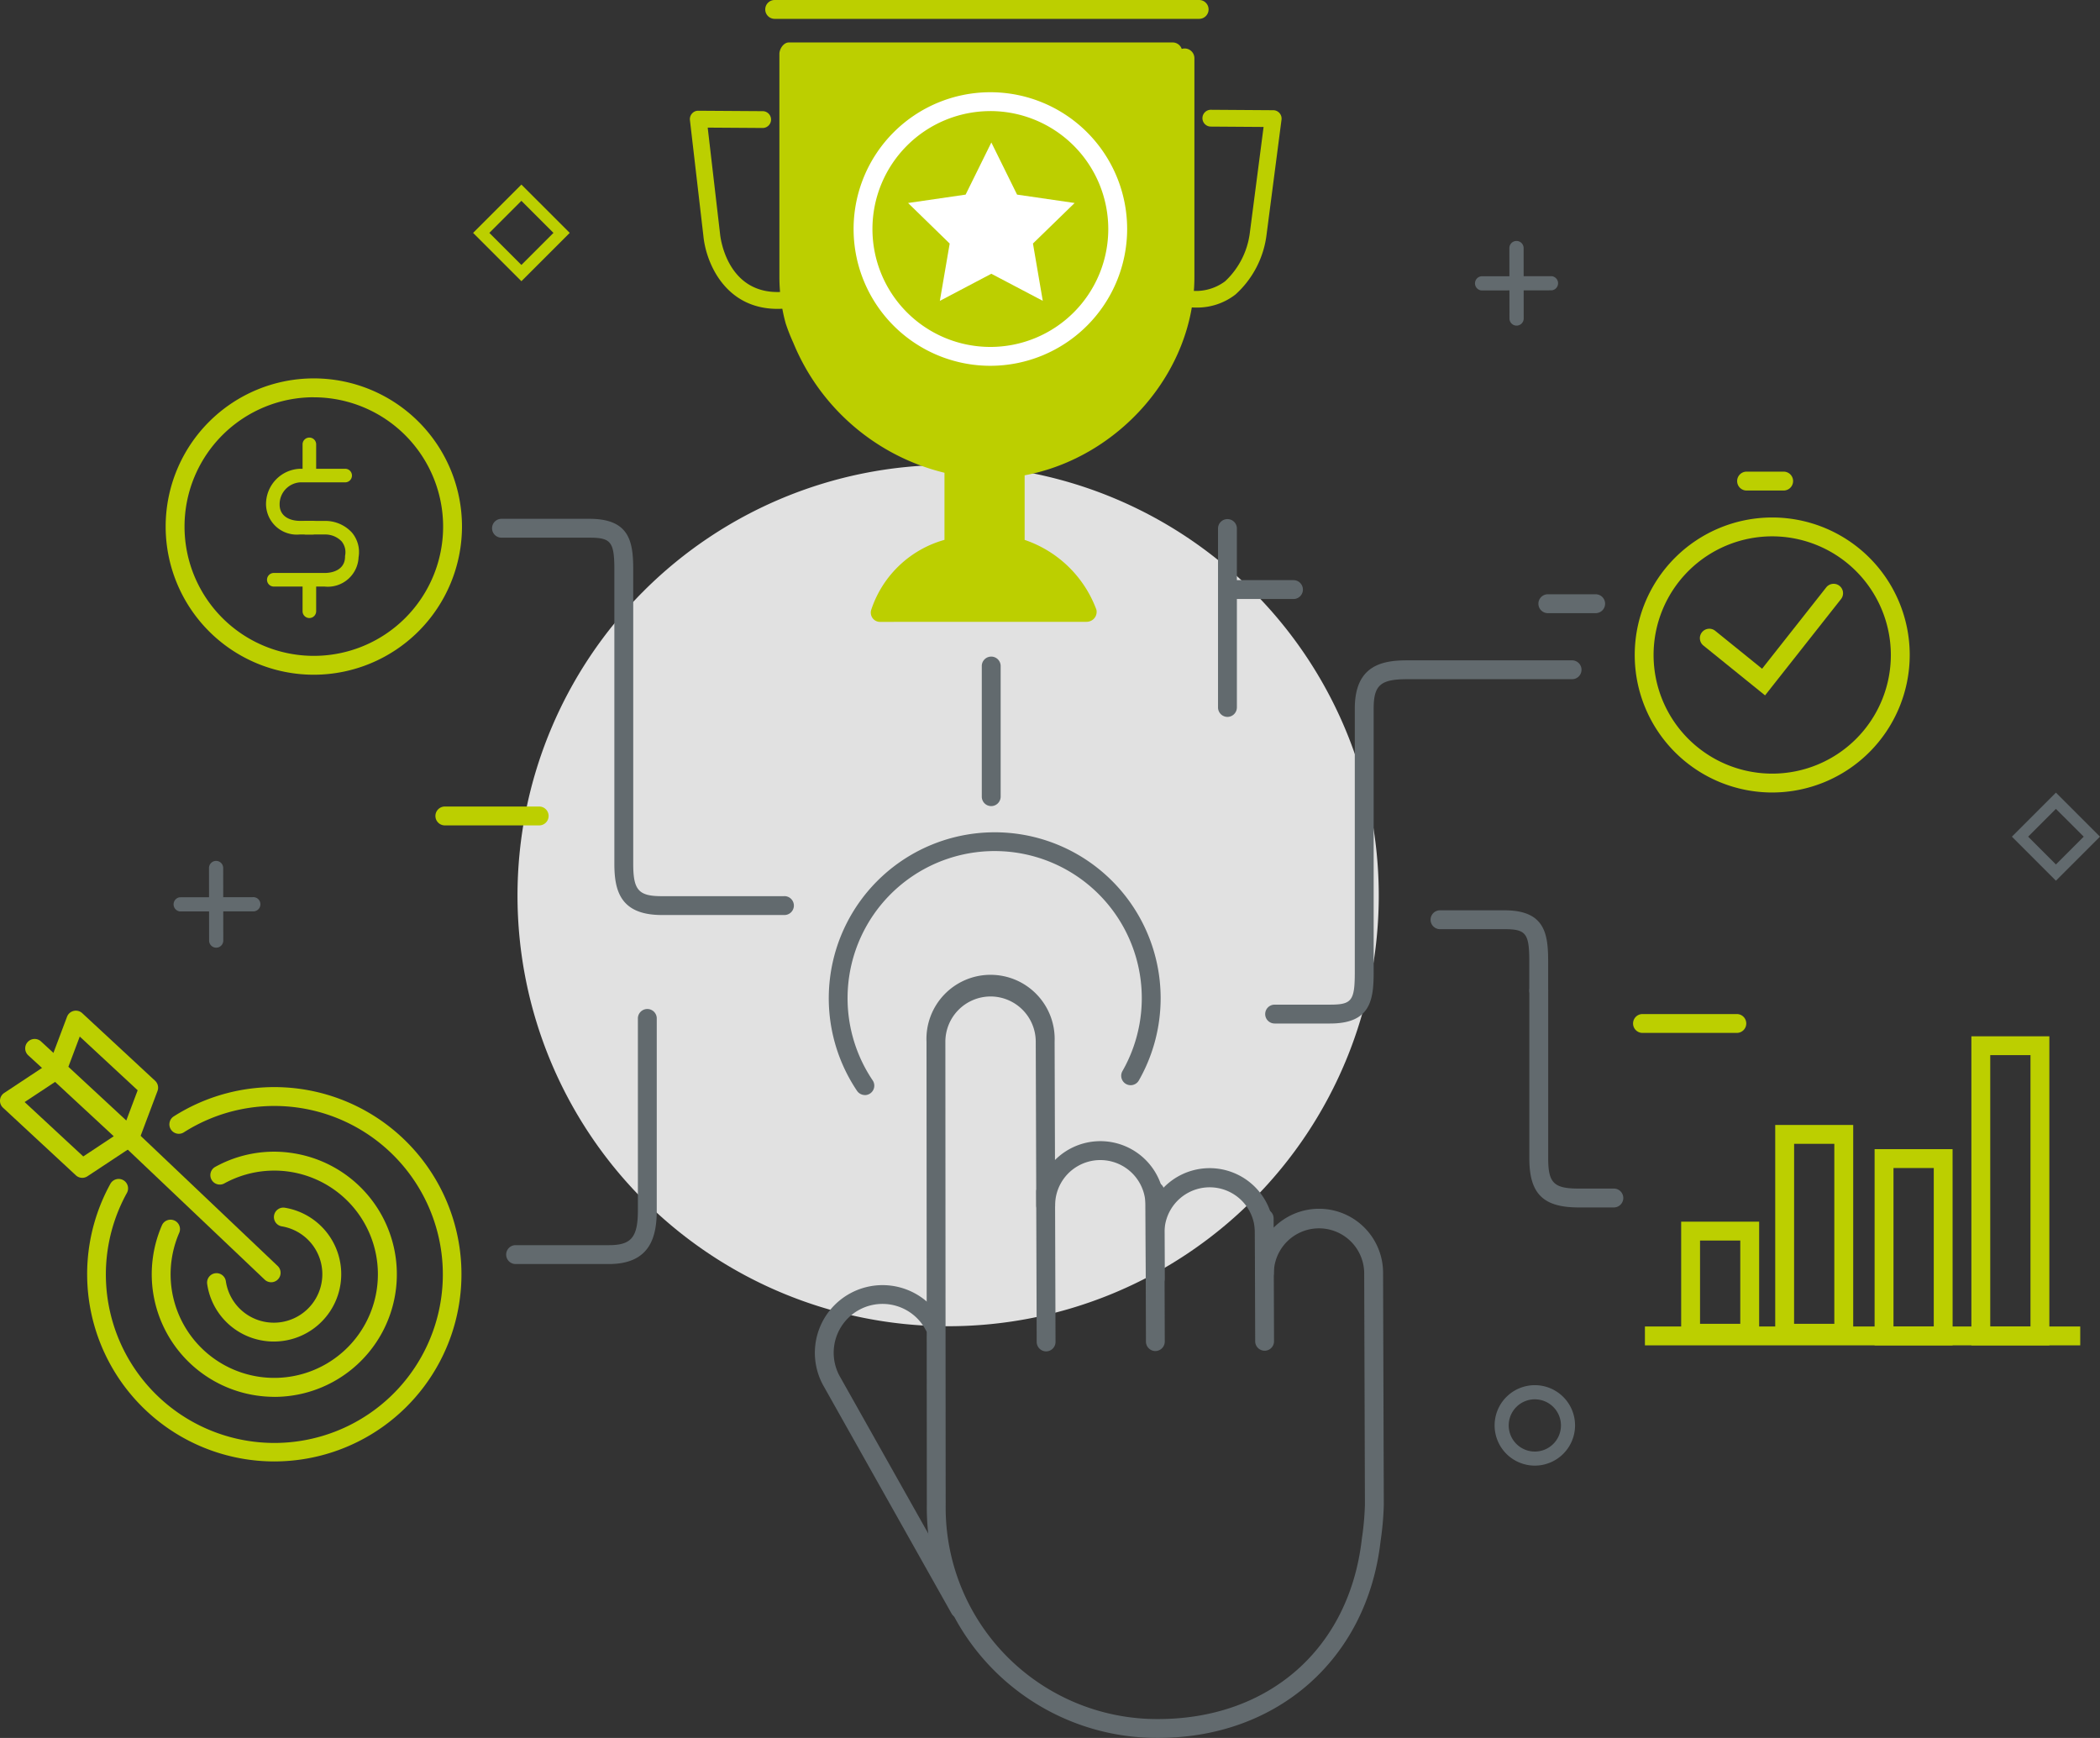 <svg id="Gruppe_91" data-name="Gruppe 91" xmlns="http://www.w3.org/2000/svg" width="176.887" height="146.385" viewBox="0 0 176.887 146.385">
  <rect x="0" y="0" width="176.887" height="146.385" fill="#333333" stroke="none"/>
  <path id="Pfad_167" data-name="Pfad 167" d="M841.612,309.4a10.937,10.937,0,1,1,10.938-10.937A10.949,10.949,0,0,1,841.612,309.4Z" transform="translate(-758.525 -278.178)" fill="#bccf00"/>
  <path id="Pfad_168" data-name="Pfad 168" d="M869.474,359.026A36.273,36.273,0,1,1,833.2,322.753,36.272,36.272,0,0,1,869.474,359.026Z" transform="translate(-753.338 -283.591)" fill="#fff" opacity="0.85"/>
  <path id="Pfad_169" data-name="Pfad 169" d="M897.567,421.117a3.388,3.388,0,1,1,3.388-3.389A3.393,3.393,0,0,1,897.567,421.117Zm0-5.585a2.2,2.2,0,1,0,2.2,2.2A2.2,2.2,0,0,0,897.567,415.533Z" transform="translate(-768.285 -297.668)" fill="#626a6e"/>
  <g id="Gruppe_51" data-name="Gruppe 51" transform="translate(137.695 39.727)">
    <g id="Gruppe_50" data-name="Gruppe 50" transform="translate(0 3.86)">
      <path id="Pfad_170" data-name="Pfad 170" d="M919.707,351.147a11.582,11.582,0,1,1,11.582-11.582A11.6,11.6,0,0,1,919.707,351.147Zm0-21.576a9.993,9.993,0,1,0,9.992,9.993A10.005,10.005,0,0,0,919.707,329.571Z" transform="translate(-908.124 -327.982)" fill="#bccf00"/>
    </g>
    <path id="Pfad_171" data-name="Pfad 171" d="M920.1,343.98l-5.195-4.2a.794.794,0,1,1,1-1.236l3.945,3.191,5.409-6.859a.794.794,0,0,1,1.247.983Z" transform="translate(-909.121 -325.135)" fill="#bccf00"/>
    <path id="Pfad_172" data-name="Pfad 172" d="M922.26,325.01h-3.179a.795.795,0,0,1,0-1.589h3.179a.795.795,0,0,1,0,1.589Z" transform="translate(-909.686 -323.421)" fill="#bccf00"/>
  </g>
  <g id="Gruppe_52" data-name="Gruppe 52" transform="translate(14.556 72.517)">
    <path id="Pfad_173" data-name="Pfad 173" d="M763.217,366.974a.6.6,0,0,1,0-1.192l6.115-.008h0a.6.6,0,1,1,0,1.192l-6.115.008Z" transform="translate(-762.621 -362.721)" fill="#626a6e"/>
    <path id="Pfad_174" data-name="Pfad 174" d="M766.832,369.472a.6.6,0,0,1-.6-.595l-.008-6.115a.6.6,0,0,1,.595-.6h0a.6.6,0,0,1,.6.595l.008,6.115a.6.6,0,0,1-.595.6Z" transform="translate(-763.175 -362.166)" fill="#626a6e"/>
  </g>
  <path id="Pfad_175" data-name="Pfad 175" d="M867.445,344.8a.8.8,0,0,1-.795-.795v-15.1a.795.795,0,0,1,1.589,0v15.1A.8.8,0,0,1,867.445,344.8Z" transform="translate(-764.054 -284.415)" fill="#626a6e"/>
  <g id="Gruppe_53" data-name="Gruppe 53" transform="translate(124.177 20.299)">
    <path id="Pfad_176" data-name="Pfad 176" d="M892.747,305.167a.6.6,0,0,1,0-1.192l5.936-.008h0a.6.6,0,0,1,0,1.192l-5.936.008Z" transform="translate(-892.151 -301.003)" fill="#626a6e"/>
    <path id="Pfad_177" data-name="Pfad 177" d="M896.257,307.593a.6.6,0,0,1-.6-.595l-.008-5.936a.6.6,0,0,1,.6-.6h0a.6.6,0,0,1,.6.595l.007,5.936a.6.6,0,0,1-.595.6Z" transform="translate(-892.689 -300.465)" fill="#626a6e"/>
  </g>
  <path id="Pfad_178" data-name="Pfad 178" d="M796.578,302.987l-4.069-4.069,4.069-4.069,4.07,4.069Zm-2.7-4.069,2.7,2.7,2.7-2.7-2.7-2.7Z" transform="translate(-752.659 -279.302)" fill="#bccf00"/>
  <path id="Pfad_179" data-name="Pfad 179" d="M949.373,362.786l-3.709-3.71,3.709-3.709,3.712,3.709Zm-2.34-3.71,2.34,2.341,2.342-2.341-2.342-2.34Z" transform="translate(-776.199 -288.604)" fill="#626a6e"/>
  <path id="Pfad_180" data-name="Pfad 180" d="M838.732,432.45a.794.794,0,0,1-.693-.4L827.2,412.78a5.7,5.7,0,1,1,10.048-5.391.795.795,0,1,1-1.4.75,4.112,4.112,0,0,0-7.254,3.877l10.833,19.25a.793.793,0,0,1-.691,1.184Z" transform="translate(-757.885 -296.137)" fill="#626a6e"/>
  <g id="Gruppe_54" data-name="Gruppe 54" transform="translate(78.042 82.344)">
    <path id="Pfad_181" data-name="Pfad 181" d="M857.143,437.819a19.383,19.383,0,0,1-19.48-19.616c0-1.291-.026-38.636-.026-39.014a5.4,5.4,0,1,1,10.79-.03l.031,9.984a5.392,5.392,0,0,1,9.04,2.441,5.4,5.4,0,0,1,9.372,3.263,5.392,5.392,0,0,1,9.224,3.78l.061,19.554a24.777,24.777,0,0,1-.271,3.059l-.013.107c-1.16,9.821-8.661,16.442-18.664,16.472Zm-14.111-62.452a3.815,3.815,0,0,0-3.807,3.819c0,.379.023,37.723.027,39.013a17.808,17.808,0,0,0,17.891,18.031h.06c9.3-.028,16.011-5.944,17.09-15.073l.013-.11a24,24,0,0,0,.259-2.86l-.061-19.556a3.807,3.807,0,0,0-7.613.025h0a.8.8,0,0,1-.792.8h0a.794.794,0,0,1-.794-.793h0l-.008-3.45a3.809,3.809,0,0,0-7.614-.134c.01,3.1.013,3.825.012,4.011v.028c0,.031,0,.036,0,.042a.794.794,0,0,1-1.588-.036l-.015-3.88c0-.077,0-.151,0-.226l-.008-2.076a3.807,3.807,0,0,0-7.614.023v0h0a.794.794,0,0,1-.793.8h0a.8.8,0,0,1-.795-.791l-.044-13.8A3.811,3.811,0,0,0,843.032,375.367Z" transform="translate(-837.637 -373.778)" fill="#626a6e"/>
    <path id="Pfad_182" data-name="Pfad 182" d="M849.391,408.392a.8.8,0,0,1-.795-.792l-.042-12.651a.8.8,0,0,1,.792-.8h0a.8.8,0,0,1,.795.792l.041,12.651a.8.8,0,0,1-.792.8Z" transform="translate(-839.315 -376.909)" fill="#626a6e"/>
    <path id="Pfad_183" data-name="Pfad 183" d="M860.265,408.359a.8.8,0,0,1-.795-.793l-.04-12.653a.8.8,0,0,1,.792-.8h0a.8.8,0,0,1,.795.792l.039,12.653a.8.8,0,0,1-.792.8Z" transform="translate(-840.987 -376.904)" fill="#626a6e"/>
    <path id="Pfad_184" data-name="Pfad 184" d="M871.138,408.742a.793.793,0,0,1-.794-.791L870.31,397.6a.794.794,0,0,1,.792-.8h0a.8.8,0,0,1,.795.791l.034,10.353a.794.794,0,0,1-.791.8Z" transform="translate(-842.659 -377.317)" fill="#626a6e"/>
  </g>
  <path id="Pfad_185" data-name="Pfad 185" d="M830.95,381.444a.8.8,0,0,1-.66-.35,13.977,13.977,0,1,1,23.736-.879.795.795,0,0,1-1.38-.79,12.392,12.392,0,0,0-10.128-18.515,12.391,12.391,0,0,0-10.911,19.3.795.795,0,0,1-.658,1.239Z" transform="translate(-758.099 -289.209)" fill="#626a6e"/>
  <path id="Pfad_186" data-name="Pfad 186" d="M843.934,354.416a.794.794,0,0,1-.795-.794V342.59a.795.795,0,0,1,1.589,0v11.032A.8.8,0,0,1,843.934,354.416Z" transform="translate(-760.441 -286.518)" fill="#626a6e"/>
  <path id="Pfad_187" data-name="Pfad 187" d="M774.39,339.1a12.48,12.48,0,1,1,12.48-12.48A12.494,12.494,0,0,1,774.39,339.1Zm0-23.371a10.891,10.891,0,1,0,10.891,10.891A10.9,10.9,0,0,0,774.39,315.733Z" transform="translate(-747.956 -282.268)" fill="#bccf00"/>
  <g id="Gruppe_55" data-name="Gruppe 55" transform="translate(22.409 36.834)">
    <path id="Pfad_188" data-name="Pfad 188" d="M775.824,328.667h-1.058a2.592,2.592,0,0,1-2.866-2.519,2.982,2.982,0,0,1,2.866-3.014h3.8a.572.572,0,0,1,0,1.144h-3.8a1.848,1.848,0,0,0-1.721,1.87c0,1.014.889,1.375,1.721,1.375h1.058a.572.572,0,1,1,0,1.144Z" transform="translate(-771.901 -320.484)" fill="#bccf00"/>
    <path id="Pfad_189" data-name="Pfad 189" d="M776.844,333.853h-4.3a.573.573,0,0,1,0-1.145h4.3c.832,0,1.722-.361,1.722-1.374a.73.73,0,0,1,.005-.085,1.442,1.442,0,0,0-.291-1.2,1.9,1.9,0,0,0-1.436-.581h-1.558a.572.572,0,0,1,0-1.144h1.558a3.045,3.045,0,0,1,2.3.978,2.553,2.553,0,0,1,.563,2.079A2.594,2.594,0,0,1,776.844,333.853Z" transform="translate(-771.912 -321.281)" fill="#bccf00"/>
    <path id="Pfad_190" data-name="Pfad 190" d="M776.109,323.523a.571.571,0,0,1-.572-.572v-2.376a.573.573,0,0,1,1.145,0v2.376A.573.573,0,0,1,776.109,323.523Z" transform="translate(-772.46 -320.003)" fill="#bccf00"/>
    <path id="Pfad_191" data-name="Pfad 191" d="M776.109,337.351a.572.572,0,0,1-.572-.572V334.4a.573.573,0,0,1,1.145,0v2.376A.573.573,0,0,1,776.109,337.351Z" transform="translate(-772.46 -322.128)" fill="#bccf00"/>
  </g>
  <path id="Pfad_192" data-name="Pfad 192" d="M896.911,374.625a.794.794,0,0,1-.795-.795V371.4c0-2.375-.274-2.732-2.094-2.732h-5.454a.795.795,0,0,1,0-1.589h5.454c3.406,0,3.683,1.958,3.683,4.321v2.432A.8.8,0,0,1,896.911,374.625Z" transform="translate(-767.301 -290.404)" fill="#626a6e"/>
  <path id="Pfad_193" data-name="Pfad 193" d="M797.466,358.339h-7.945a.795.795,0,0,1,0-1.589h7.945a.795.795,0,1,1,0,1.589Z" transform="translate(-752.078 -288.816)" fill="#bccf00"/>
  <path id="Pfad_194" data-name="Pfad 194" d="M916.7,378.993h-7.946a.794.794,0,1,1,0-1.589H916.7a.794.794,0,0,1,0,1.589Z" transform="translate(-770.403 -291.991)" fill="#bccf00"/>
  <path id="Pfad_195" data-name="Pfad 195" d="M873.151,335.807h-4.767a.794.794,0,1,1,0-1.589h4.767a.794.794,0,1,1,0,1.589Z" transform="translate(-764.199 -285.353)" fill="#626a6e"/>
  <path id="Pfad_196" data-name="Pfad 196" d="M903.338,337.215h-3.972a.795.795,0,1,1,0-1.589h3.972a.795.795,0,1,1,0,1.589Z" transform="translate(-768.96 -285.57)" fill="#626a6e"/>
  <path id="Pfad_197" data-name="Pfad 197" d="M904.783,393.188h-3c-2.985,0-4.148-1.157-4.148-4.124V374.913a.795.795,0,0,1,1.589,0v14.151c0,2.061.478,2.535,2.558,2.535h3a.795.795,0,0,1,0,1.589Z" transform="translate(-768.816 -291.486)" fill="#626a6e"/>
  <path id="Pfad_198" data-name="Pfad 198" d="M818.99,359.9H808.681c-1.954,0-2.4-.51-2.4-2.733V332.436c0-2.365-.278-4.321-3.683-4.321h-7.441a.795.795,0,0,0,0,1.589h7.441c1.82,0,2.094.357,2.094,2.732v24.728c0,2.244.484,4.322,3.993,4.322H818.99a.795.795,0,1,0,0-1.589Z" transform="translate(-752.943 -284.415)" fill="#626a6e"/>
  <path id="Pfad_199" data-name="Pfad 199" d="M804.455,398.388h-7.893a.795.795,0,0,1,0-1.589h7.893c1.89,0,2.436-.664,2.436-2.961V377.73a.795.795,0,1,1,1.589,0v16.108C808.48,395.956,808.022,398.388,804.455,398.388Z" transform="translate(-753.16 -291.919)" fill="#626a6e"/>
  <path id="Pfad_200" data-name="Pfad 200" d="M897.167,342.2H883.284c-2.172,0-4.391.482-4.391,4.061v22.2c0,2.407-.252,2.74-2.076,2.74h-4.677a.794.794,0,1,0,0,1.589h4.677c3.389,0,3.665-1.96,3.665-4.329v-22.2c0-1.964.576-2.472,2.8-2.472h13.884a.795.795,0,1,0,0-1.589Z" transform="translate(-764.776 -286.58)" fill="#626a6e"/>
  <path id="Pfad_201" data-name="Pfad 201" d="M857.128,281.211a.863.863,0,0,0-.245.038.811.811,0,0,0-.767-.545H823.788c-.438,0-.794.537-.794.975v18.773a14.829,14.829,0,0,0,.53,3.916,16.02,16.02,0,0,0,.635,1.616,18.5,18.5,0,0,0,12.74,10.965V322.6a9.066,9.066,0,0,0-6.152,5.839.783.783,0,0,0,.447,1.02.742.742,0,0,0,.263.049l17.424-.005a.732.732,0,0,0,.223-.035.83.83,0,0,0,.59-.99,9.786,9.786,0,0,0-6.043-5.875v-5.438c7.945-1.492,14.3-8.7,14.3-16.713V282.006A.823.823,0,0,0,857.128,281.211Z" transform="translate(-757.344 -277.128)" fill="#bccf00"/>
  <path id="Pfad_202" data-name="Pfad 202" d="M841.9,308.7a11.521,11.521,0,1,1,11.521-11.522A11.534,11.534,0,0,1,841.9,308.7Zm0-21.453a9.932,9.932,0,1,0,9.931,9.931A9.943,9.943,0,0,0,841.9,287.245Z" transform="translate(-758.479 -277.889)" fill="#fff"/>
  <path id="Pfad_203" data-name="Pfad 203" d="M846.321,299.169l.827,4.827-4.334-2.279L838.479,304l.828-4.827-3.506-3.417,4.848-.706,2.167-4.391,2.167,4.391,4.848.706Z" transform="translate(-759.313 -278.658)" fill="#fff"/>
  <g id="Gruppe_56" data-name="Gruppe 56" transform="translate(138.555 87.286)">
    <path id="Pfad_204" data-name="Pfad 204" d="M919.316,408.26h-6.569V398.07h6.569Zm-4.98-1.589h3.39v-7.012h-3.39Z" transform="translate(-909.694 -382.453)" fill="#bccf00"/>
    <path id="Pfad_205" data-name="Pfad 205" d="M928.677,406.781h-6.569V388.442h6.569Zm-4.98-1.589h3.39v-15.16H923.7Z" transform="translate(-911.133 -380.973)" fill="#bccf00"/>
    <path id="Pfad_206" data-name="Pfad 206" d="M938.572,407.377H932V390.849h6.569Zm-4.981-1.589h3.392v-13.35h-3.392Z" transform="translate(-912.654 -381.343)" fill="#bccf00"/>
    <path id="Pfad_207" data-name="Pfad 207" d="M948.2,405.651h-6.567V379.617H948.2Zm-4.979-1.589h3.39V381.206h-3.39Z" transform="translate(-914.134 -379.617)" fill="#bccf00"/>
    <rect id="Rechteck_136" data-name="Rechteck 136" width="36.667" height="1.589" transform="translate(0 24.444)" fill="#bccf00"/>
  </g>
  <g id="Gruppe_57" data-name="Gruppe 57" transform="translate(0 85.124)">
    <path id="Pfad_208" data-name="Pfad 208" d="M769.866,416.205a15.774,15.774,0,0,1-13.814-23.384.794.794,0,1,1,1.391.768,14.192,14.192,0,1,0,4.781-5.094.795.795,0,0,1-.856-1.339,15.765,15.765,0,1,1,8.5,29.048Z" transform="translate(-746.754 -378.232)" fill="#bccf00"/>
    <path id="Pfad_209" data-name="Pfad 209" d="M770.868,411.752a10.484,10.484,0,0,1-1.668-.135,10.323,10.323,0,0,1-8.544-11.838,10.375,10.375,0,0,1,.736-2.5.795.795,0,0,1,1.456.636,8.768,8.768,0,0,0-.624,2.121,8.73,8.73,0,1,0,4.415-6.262.794.794,0,1,1-.766-1.392,10.224,10.224,0,0,1,6.618-1.143,10.324,10.324,0,0,1-1.624,20.516Z" transform="translate(-747.742 -379.22)" fill="#bccf00"/>
    <path id="Pfad_210" data-name="Pfad 210" d="M771.659,407.949a5.717,5.717,0,0,1-.908-.073,5.655,5.655,0,0,1-4.711-4.775.795.795,0,0,1,1.573-.232,4.085,4.085,0,1,0,4.694-4.626.795.795,0,0,1,.253-1.569,5.673,5.673,0,0,1-.9,11.274Z" transform="translate(-748.589 -380.075)" fill="#bccf00"/>
    <path id="Pfad_211" data-name="Pfad 211" d="M770.055,401.706a.79.79,0,0,1-.547-.218l-12.192-11.576a.794.794,0,1,1,1.094-1.152L770.6,400.336a.794.794,0,0,1-.548,1.37Z" transform="translate(-747.212 -378.827)" fill="#bccf00"/>
    <path id="Pfad_212" data-name="Pfad 212" d="M757.113,388.5a.8.8,0,0,1-.54-.212l-6.137-5.692a.794.794,0,0,1-.2-.862l1.563-4.153a.794.794,0,0,1,1.284-.3l6.136,5.692a.793.793,0,0,1,.2.862l-1.562,4.152a.794.794,0,0,1-.744.515Zm-5.2-6.706,4.878,4.525.958-2.547-4.878-4.524Z" transform="translate(-746.153 -377.063)" fill="#bccf00"/>
    <path id="Pfad_213" data-name="Pfad 213" d="M752.353,391.911a.793.793,0,0,1-.54-.212l-6.137-5.693a.795.795,0,0,1,.1-1.245l3.93-2.6a.8.8,0,0,1,.979.08l6.138,5.691a.8.8,0,0,1-.1,1.245l-3.932,2.6A.789.789,0,0,1,752.353,391.911Zm-4.856-6.382,4.938,4.58,2.569-1.7-4.94-4.579Z" transform="translate(-745.422 -377.826)" fill="#bccf00"/>
    <path id="Pfad_214" data-name="Pfad 214" d="M750.366,382.975a.792.792,0,0,1-.537-.209l-1.664-1.524a.795.795,0,0,1,1.073-1.172L750.9,381.6a.795.795,0,0,1-.536,1.38Z" transform="translate(-745.804 -377.493)" fill="#bccf00"/>
  </g>
  <path id="Pfad_215" data-name="Pfad 215" d="M858.134,278.067H822.38a.794.794,0,0,1,0-1.588h35.755a.794.794,0,1,1,0,1.588Z" transform="translate(-757.128 -276.479)" fill="#bccf00"/>
  <path id="Pfad_216" data-name="Pfad 216" d="M821.469,304.189c-4.454,0-6.033-3.952-6.243-6.116l-1.137-9.784a.705.705,0,0,1,.176-.553.679.679,0,0,1,.531-.235l5.421.036a.708.708,0,0,1-.005,1.416h-.005l-4.621-.031,1.046,9c.022.221.574,5.133,5.239,4.837a.708.708,0,0,1,.089,1.413Q821.71,304.189,821.469,304.189Z" transform="translate(-755.975 -278.173)" fill="#bccf00"/>
  <path id="Pfad_217" data-name="Pfad 217" d="M864.2,304.063a7.016,7.016,0,0,1-.851-.053.708.708,0,0,1,.17-1.4,4.093,4.093,0,0,0,3.131-.764,6.729,6.729,0,0,0,2.067-4l1.169-8.995-4.471-.031a.708.708,0,0,1,.005-1.415h.005l5.271.036a.707.707,0,0,1,.7.8l-1.272,9.781a8.112,8.112,0,0,1-2.6,4.936A5.242,5.242,0,0,1,864.2,304.063Z" transform="translate(-763.452 -278.158)" fill="#bccf00"/>
</svg>
